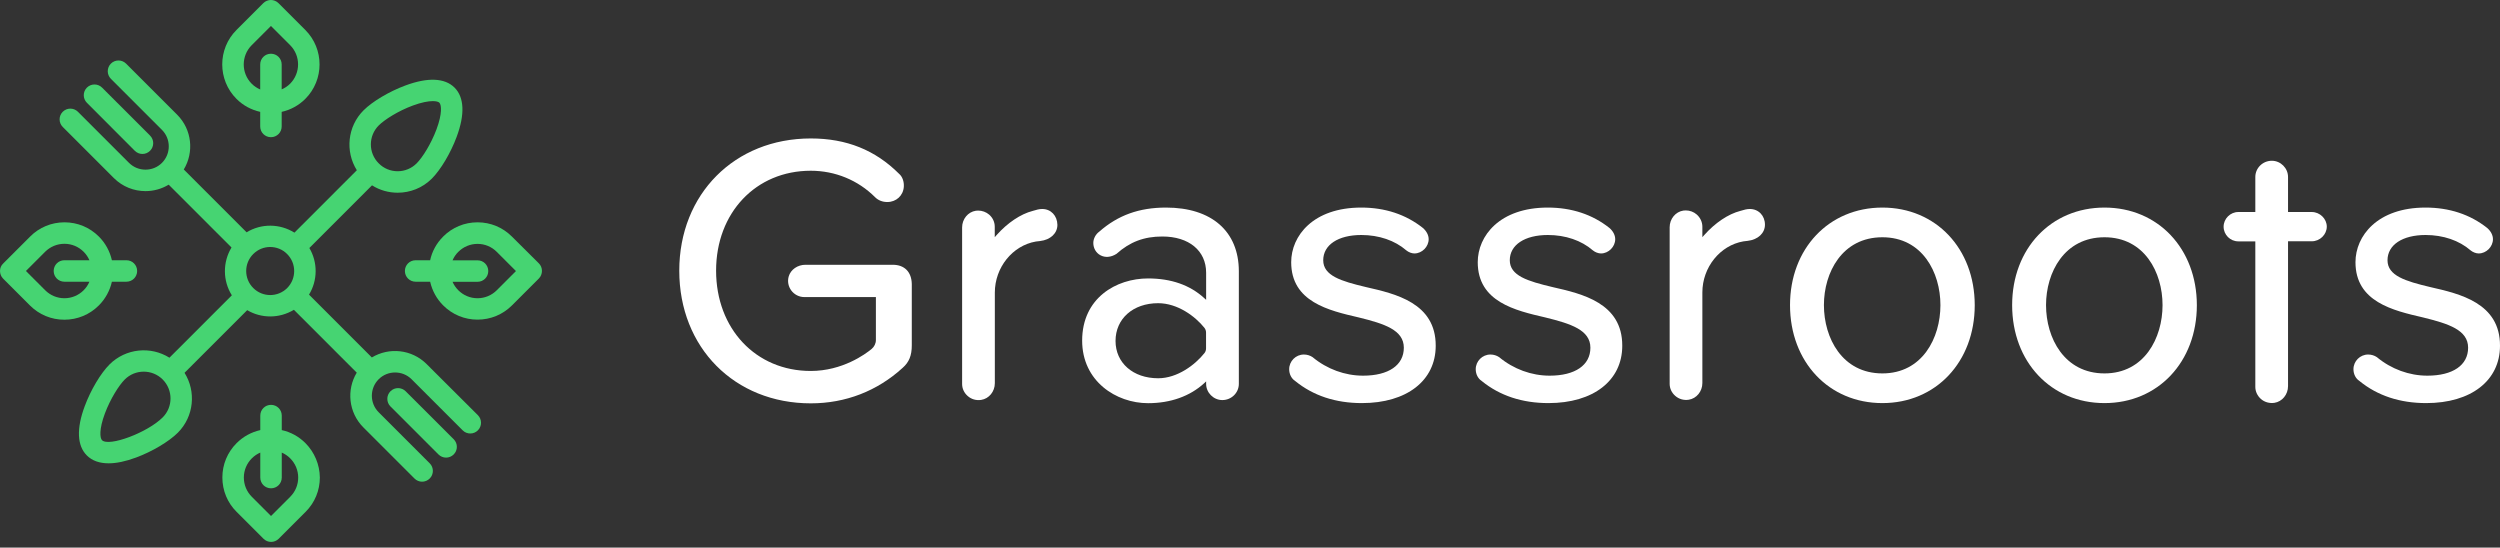 <svg width="210" height="46" viewBox="0 0 210 46" fill="none" xmlns="http://www.w3.org/2000/svg">
<rect x="0" y="0" width="210" height="46" fill="#333333" stroke="none"/>
<path d="M11.323 12.665C11.499 12.842 11.732 12.933 11.964 12.933C12.197 12.933 12.429 12.842 12.605 12.665C12.958 12.313 12.958 11.742 12.605 11.39L8.575 7.36C8.223 7.008 7.652 7.008 7.3 7.36C6.948 7.712 6.948 8.283 7.3 8.635L11.323 12.665Z" fill="#46D472"/>
<path d="M35.836 30.583C34.589 29.336 32.68 29.153 31.235 30.027L25.958 24.749C26.691 23.551 26.698 22.037 25.986 20.832L31.249 15.568C31.905 15.984 32.658 16.188 33.405 16.188C34.448 16.188 35.484 15.794 36.273 15.005C37.02 14.258 37.858 12.848 38.359 11.496C39.063 9.607 39 8.177 38.183 7.36C37.365 6.542 35.935 6.479 34.047 7.183C32.694 7.684 31.285 8.522 30.538 9.269C29.178 10.629 28.988 12.729 29.974 14.3L24.732 19.542C23.506 18.774 21.942 18.76 20.715 19.514L15.438 14.236C16.312 12.792 16.128 10.883 14.881 9.635L10.59 5.344C10.238 4.992 9.667 4.992 9.315 5.344C8.963 5.697 8.963 6.267 9.315 6.62L13.606 10.911C14.367 11.672 14.367 12.919 13.606 13.68C12.845 14.441 11.598 14.441 10.837 13.68L6.546 9.389C6.194 9.037 5.623 9.037 5.271 9.389C4.918 9.741 4.918 10.312 5.271 10.664L9.562 14.955C10.294 15.688 11.26 16.054 12.225 16.054C12.901 16.054 13.571 15.871 14.17 15.512L19.447 20.789C18.7 22.022 18.707 23.587 19.475 24.806L14.233 30.048C12.669 29.061 10.569 29.252 9.202 30.611C8.455 31.358 7.617 32.768 7.117 34.12C6.412 36.009 6.475 37.439 7.293 38.256C7.737 38.7 8.357 38.919 9.125 38.919C9.787 38.919 10.555 38.757 11.429 38.433C12.782 37.932 14.191 37.094 14.938 36.347C16.298 34.987 16.488 32.887 15.501 31.316L20.765 26.053C21.357 26.405 22.026 26.581 22.703 26.581C23.393 26.581 24.076 26.391 24.689 26.024L29.967 31.302C29.093 32.746 29.276 34.656 30.524 35.903L34.815 40.194C34.991 40.37 35.223 40.462 35.456 40.462C35.688 40.462 35.921 40.37 36.097 40.194C36.449 39.842 36.449 39.271 36.097 38.919L31.806 34.628C31.045 33.867 31.045 32.62 31.806 31.859C32.567 31.098 33.814 31.098 34.575 31.859L38.866 36.15C39.218 36.502 39.789 36.502 40.141 36.15C40.494 35.797 40.494 35.227 40.141 34.874L35.836 30.583ZM31.813 10.537C32.292 10.058 33.434 9.325 34.674 8.867C35.413 8.593 35.977 8.494 36.351 8.494C36.647 8.494 36.83 8.55 36.907 8.628C37.083 8.804 37.161 9.537 36.668 10.861C36.203 12.109 35.477 13.243 34.998 13.722C34.575 14.145 34.004 14.384 33.405 14.384C32.806 14.384 32.236 14.152 31.813 13.722C30.932 12.848 30.932 11.418 31.813 10.537ZM13.662 35.065C12.387 36.34 9.146 37.552 8.568 36.974C8.392 36.798 8.314 36.065 8.808 34.74C9.273 33.493 9.998 32.359 10.478 31.88C11.358 30.999 12.789 30.999 13.669 31.88C14.543 32.761 14.543 34.191 13.662 35.065ZM24.126 24.193C23.337 24.982 22.061 24.982 21.272 24.193C20.483 23.403 20.483 22.128 21.272 21.339C21.667 20.944 22.181 20.747 22.695 20.747C23.21 20.747 23.731 20.944 24.119 21.339C24.908 22.128 24.908 23.403 24.126 24.193Z" fill="#46D472"/>
<path d="M34.075 32.866C33.722 32.514 33.152 32.514 32.799 32.866C32.447 33.219 32.447 33.789 32.799 34.142L36.83 38.172C37.006 38.348 37.238 38.44 37.471 38.44C37.703 38.44 37.936 38.348 38.112 38.172C38.464 37.82 38.464 37.249 38.112 36.897L34.075 32.866Z" fill="#46D472"/>
<path d="M9.399 23.664H10.618C11.119 23.664 11.52 23.262 11.52 22.762C11.52 22.262 11.119 21.86 10.618 21.86H9.399C9.23 21.113 8.857 20.423 8.307 19.873C7.532 19.098 6.511 18.675 5.418 18.675C4.326 18.675 3.298 19.098 2.53 19.873L0.275 22.128C0.092 22.297 0 22.522 0 22.762C0 23.002 0.092 23.234 0.261 23.403L2.515 25.658C3.291 26.433 4.312 26.856 5.404 26.856C6.496 26.856 7.525 26.433 8.3 25.658C8.857 25.101 9.23 24.411 9.399 23.664ZM7.025 24.383C6.595 24.812 6.017 25.052 5.411 25.052C4.805 25.052 4.228 24.812 3.798 24.383L2.177 22.762L3.791 21.148C4.228 20.719 4.798 20.479 5.411 20.479C6.024 20.479 6.595 20.719 7.025 21.148C7.236 21.36 7.398 21.599 7.511 21.86H5.411C4.911 21.86 4.509 22.262 4.509 22.762C4.509 23.262 4.911 23.664 5.411 23.664H7.511C7.398 23.932 7.236 24.171 7.025 24.383Z" fill="#46D472"/>
<path d="M43.002 19.873C42.227 19.098 41.205 18.675 40.113 18.675C39.021 18.675 37.992 19.098 37.224 19.873C36.668 20.43 36.294 21.113 36.132 21.86H34.913C34.413 21.86 34.011 22.262 34.011 22.762C34.011 23.262 34.413 23.664 34.913 23.664H36.132C36.301 24.411 36.675 25.101 37.224 25.651C37.999 26.426 39.021 26.849 40.113 26.849C41.205 26.849 42.234 26.426 43.009 25.651L45.264 23.396C45.433 23.227 45.524 22.994 45.524 22.755C45.524 22.515 45.433 22.283 45.257 22.114L43.002 19.873ZM41.727 24.383C41.297 24.812 40.719 25.052 40.113 25.052C39.5 25.052 38.929 24.812 38.5 24.383C38.288 24.171 38.126 23.932 38.013 23.671H40.113C40.613 23.671 41.015 23.269 41.015 22.769C41.015 22.269 40.613 21.867 40.113 21.867H38.013C38.126 21.606 38.288 21.36 38.5 21.155C38.929 20.726 39.507 20.486 40.113 20.486C40.726 20.486 41.297 20.726 41.727 21.155L43.34 22.769L41.727 24.383Z" fill="#46D472"/>
<path d="M25.655 37.221C25.098 36.664 24.415 36.291 23.668 36.128V34.91C23.668 34.409 23.266 34.008 22.766 34.008C22.266 34.008 21.864 34.409 21.864 34.91V36.128C21.117 36.297 20.427 36.671 19.877 37.221C19.102 37.996 18.679 39.017 18.679 40.109C18.679 41.202 19.102 42.23 19.877 42.998L22.132 45.253C22.301 45.422 22.533 45.521 22.773 45.521C23.012 45.521 23.245 45.422 23.414 45.253L25.669 42.998C26.444 42.223 26.867 41.202 26.867 40.109C26.853 39.024 26.423 37.996 25.655 37.221ZM24.379 41.73L22.766 43.344L21.152 41.73C20.723 41.3 20.483 40.722 20.483 40.117C20.483 39.504 20.723 38.933 21.152 38.503C21.364 38.292 21.603 38.13 21.864 38.017V40.117C21.864 40.617 22.266 41.018 22.766 41.018C23.266 41.018 23.668 40.617 23.668 40.117V38.017C23.928 38.13 24.175 38.292 24.379 38.503C24.809 38.933 25.049 39.511 25.049 40.117C25.049 40.722 24.809 41.3 24.379 41.73Z" fill="#46D472"/>
<path d="M21.857 9.396V10.622C21.857 11.122 22.258 11.524 22.759 11.524C23.259 11.524 23.661 11.122 23.661 10.622V9.396C24.393 9.234 25.084 8.868 25.648 8.304C27.24 6.711 27.24 4.111 25.648 2.519L23.393 0.264C23.041 -0.088 22.47 -0.088 22.117 0.264L19.863 2.519C18.27 4.111 18.27 6.711 19.863 8.304C20.433 8.875 21.131 9.234 21.857 9.396ZM21.145 3.794L22.759 2.181L24.372 3.794C25.26 4.682 25.26 6.134 24.372 7.029C24.161 7.24 23.914 7.402 23.661 7.508V5.415C23.661 4.915 23.259 4.513 22.759 4.513C22.258 4.513 21.857 4.915 21.857 5.415V7.515C21.596 7.402 21.357 7.247 21.145 7.036C20.25 6.141 20.25 4.689 21.145 3.794Z" fill="#46D472"/>
<path d="M74.991 22.241H67.656C67.001 22.241 66.423 22.642 66.254 23.213C66.134 23.622 66.212 24.052 66.465 24.397C66.726 24.749 67.135 24.954 67.557 24.954H73.575V28.561C73.575 28.85 73.441 29.125 73.215 29.315C72.694 29.745 70.77 31.161 68.1 31.161C63.492 31.161 60.152 27.617 60.152 22.734C60.152 17.872 63.492 14.342 68.1 14.342C70.15 14.342 72.074 15.131 73.511 16.569C73.772 16.829 74.131 16.97 74.533 16.97C75.287 16.97 75.872 16.428 75.921 15.688C75.949 15.251 75.801 14.835 75.526 14.603C73.525 12.602 71.102 11.63 68.107 11.63C61.709 11.63 57.059 16.301 57.059 22.741C57.059 29.195 61.702 33.881 68.107 33.881C71.031 33.881 73.695 32.845 75.829 30.893C76.365 30.421 76.59 29.858 76.59 29.012V23.854C76.569 22.847 75.984 22.241 74.991 22.241Z" fill="white"/>
<path d="M87.547 17.555C87.279 17.555 87.082 17.619 86.744 17.717C85.736 17.978 84.637 18.711 83.721 19.74L83.559 19.923V19.042C83.559 18.654 83.39 18.288 83.087 18.027C82.833 17.809 82.502 17.689 82.164 17.689C82.1 17.689 82.03 17.696 81.966 17.703C81.311 17.802 80.818 18.401 80.818 19.105V32.253C80.818 32.641 80.987 33.007 81.29 33.268C81.593 33.536 82.002 33.656 82.417 33.592C83.073 33.493 83.566 32.895 83.566 32.19V24.58C83.566 22.473 85.046 20.627 87.011 20.289C87.131 20.268 87.244 20.254 87.364 20.247C88.237 20.148 88.822 19.599 88.822 18.887C88.808 18.119 88.28 17.555 87.547 17.555Z" fill="white"/>
<path d="M97.947 17.436C95.692 17.436 93.909 18.077 92.338 19.458C92.035 19.676 91.838 20.05 91.838 20.409C91.838 20.846 92.064 21.24 92.43 21.438C92.824 21.656 93.318 21.621 93.783 21.325C94.91 20.317 96.101 19.866 97.637 19.866C99.871 19.866 101.315 21.057 101.315 22.91V25.186L101.16 25.045C99.962 23.946 98.377 23.389 96.439 23.389C93.769 23.389 90.901 25.024 90.901 28.611C90.901 32.021 93.754 33.867 96.439 33.867C98.327 33.867 99.962 33.282 101.16 32.183L101.315 32.035V32.246C101.315 32.986 101.935 33.606 102.675 33.606C103.443 33.606 104.063 32.993 104.063 32.246V22.776C104.056 19.43 101.773 17.436 97.947 17.436ZM101.308 29.266C101.308 29.414 101.259 29.562 101.167 29.668C100.392 30.64 98.905 31.774 97.285 31.774C95.178 31.774 93.705 30.485 93.705 28.639C93.705 26.771 95.178 25.468 97.285 25.468C98.926 25.468 100.406 26.581 101.167 27.532C101.259 27.645 101.308 27.786 101.308 27.934V29.266Z" fill="white"/>
<path d="M114.745 24.115C112.638 23.615 111.151 23.157 111.151 21.86C111.151 20.571 112.405 19.74 114.35 19.74C115.83 19.74 117.169 20.198 118.127 21.029C118.324 21.191 118.592 21.29 118.81 21.29C119.451 21.29 120.008 20.726 120.008 20.092C120.008 19.761 119.832 19.416 119.522 19.148C118.092 18.013 116.344 17.436 114.343 17.436C110.299 17.436 108.46 19.817 108.46 22.023C108.46 25.355 111.609 26.081 114.139 26.666C116.281 27.194 117.922 27.716 117.922 29.209C117.922 30.675 116.64 31.556 114.498 31.556C112.976 31.556 111.468 31.006 110.256 29.999C110.045 29.858 109.791 29.78 109.524 29.78C108.847 29.78 108.291 30.337 108.291 31.013C108.291 31.429 108.481 31.802 108.798 32.007C110.313 33.24 112.194 33.86 114.399 33.86C118.169 33.86 120.6 31.971 120.6 29.047C120.614 25.447 117.218 24.679 114.745 24.115Z" fill="white"/>
<path d="M130.415 24.115C128.308 23.615 126.822 23.157 126.822 21.86C126.822 20.571 128.076 19.74 130.021 19.74C131.5 19.74 132.839 20.198 133.797 21.029C133.994 21.191 134.262 21.29 134.481 21.29C135.122 21.29 135.678 20.726 135.678 20.092C135.678 19.761 135.502 19.416 135.192 19.148C133.762 18.013 132.015 17.436 130.013 17.436C125.969 17.436 124.13 19.817 124.13 22.023C124.13 25.355 127.28 26.081 129.809 26.666C131.951 27.194 133.593 27.716 133.593 29.209C133.593 30.675 132.31 31.556 130.169 31.556C128.647 31.556 127.139 31.006 125.927 29.999C125.715 29.858 125.462 29.78 125.194 29.78C124.518 29.78 123.961 30.337 123.961 31.013C123.961 31.429 124.151 31.802 124.468 32.007C125.983 33.24 127.864 33.86 130.07 33.86C133.839 33.86 136.27 31.971 136.27 29.047C136.284 25.447 132.895 24.679 130.415 24.115Z" fill="white"/>
<path d="M146.987 17.555C146.719 17.555 146.522 17.619 146.184 17.717C145.176 17.978 144.077 18.711 143.161 19.74L142.999 19.923V19.042C142.999 18.654 142.823 18.281 142.527 18.02C142.273 17.795 141.942 17.675 141.611 17.675C141.541 17.675 141.47 17.682 141.4 17.689C140.744 17.788 140.251 18.387 140.251 19.091V32.239C140.251 32.627 140.42 32.993 140.723 33.254C141.026 33.522 141.435 33.641 141.851 33.578C142.506 33.479 142.999 32.88 142.999 32.176V24.566C142.999 22.459 144.479 20.613 146.445 20.275C146.564 20.254 146.677 20.24 146.797 20.233C147.671 20.134 148.256 19.585 148.256 18.873C148.256 18.119 147.72 17.555 146.987 17.555Z" fill="white"/>
<path d="M158.12 17.436C153.625 17.436 150.362 20.881 150.362 25.63C150.362 30.4 153.625 33.86 158.12 33.86C162.615 33.86 165.878 30.4 165.878 25.63C165.871 20.881 162.615 17.436 158.12 17.436ZM158.12 31.366C154.745 31.366 153.209 28.392 153.209 25.63C153.209 22.882 154.745 19.93 158.12 19.93C161.474 19.93 162.996 22.882 162.996 25.63C162.996 28.392 161.474 31.366 158.12 31.366Z" fill="white"/>
<path d="M176.778 17.436C172.283 17.436 169.02 20.881 169.02 25.63C169.02 30.4 172.283 33.86 176.778 33.86C181.273 33.86 184.536 30.4 184.536 25.63C184.529 20.881 181.266 17.436 176.778 17.436ZM176.778 31.366C173.403 31.366 171.867 28.392 171.867 25.63C171.867 22.882 173.403 19.93 176.778 19.93C180.132 19.93 181.654 22.882 181.654 25.63C181.654 28.392 180.125 31.366 176.778 31.366Z" fill="white"/>
<path d="M204.145 24.115C202.038 23.615 200.551 23.157 200.551 21.86C200.551 20.571 201.805 19.74 203.75 19.74C205.23 19.74 206.568 20.198 207.527 21.029C207.724 21.191 207.992 21.29 208.21 21.29C208.851 21.29 209.408 20.726 209.408 20.092C209.408 19.761 209.232 19.416 208.922 19.148C207.491 18.013 205.744 17.436 203.743 17.436C199.699 17.436 197.86 19.817 197.86 22.023C197.86 25.355 201.009 26.081 203.539 26.666C205.681 27.194 207.322 27.716 207.322 29.209C207.322 30.675 206.04 31.556 203.898 31.556C202.376 31.556 200.868 31.006 199.656 29.999C199.445 29.858 199.191 29.78 198.923 29.78C198.247 29.78 197.69 30.337 197.69 31.013C197.69 31.429 197.881 31.802 198.198 32.007C199.713 33.24 201.594 33.86 203.799 33.86C207.569 33.86 210 31.971 210 29.047C210.014 25.447 206.618 24.679 204.145 24.115Z" fill="white"/>
<path d="M194.189 17.809H192.195V14.864C192.195 14.124 191.575 13.504 190.835 13.504C190.067 13.504 189.447 14.117 189.447 14.864V17.809H188.016C187.347 17.809 186.783 18.373 186.783 19.042C186.783 19.718 187.34 20.275 188.016 20.275H189.447V29.66V29.752V32.5C189.447 32.888 189.623 33.254 189.919 33.515C190.222 33.782 190.63 33.895 191.046 33.839C191.701 33.74 192.195 33.141 192.195 32.437V20.268H194.189C194.872 20.268 195.45 19.704 195.45 19.035C195.45 18.38 194.872 17.809 194.189 17.809Z" fill="white"/>
</svg>
